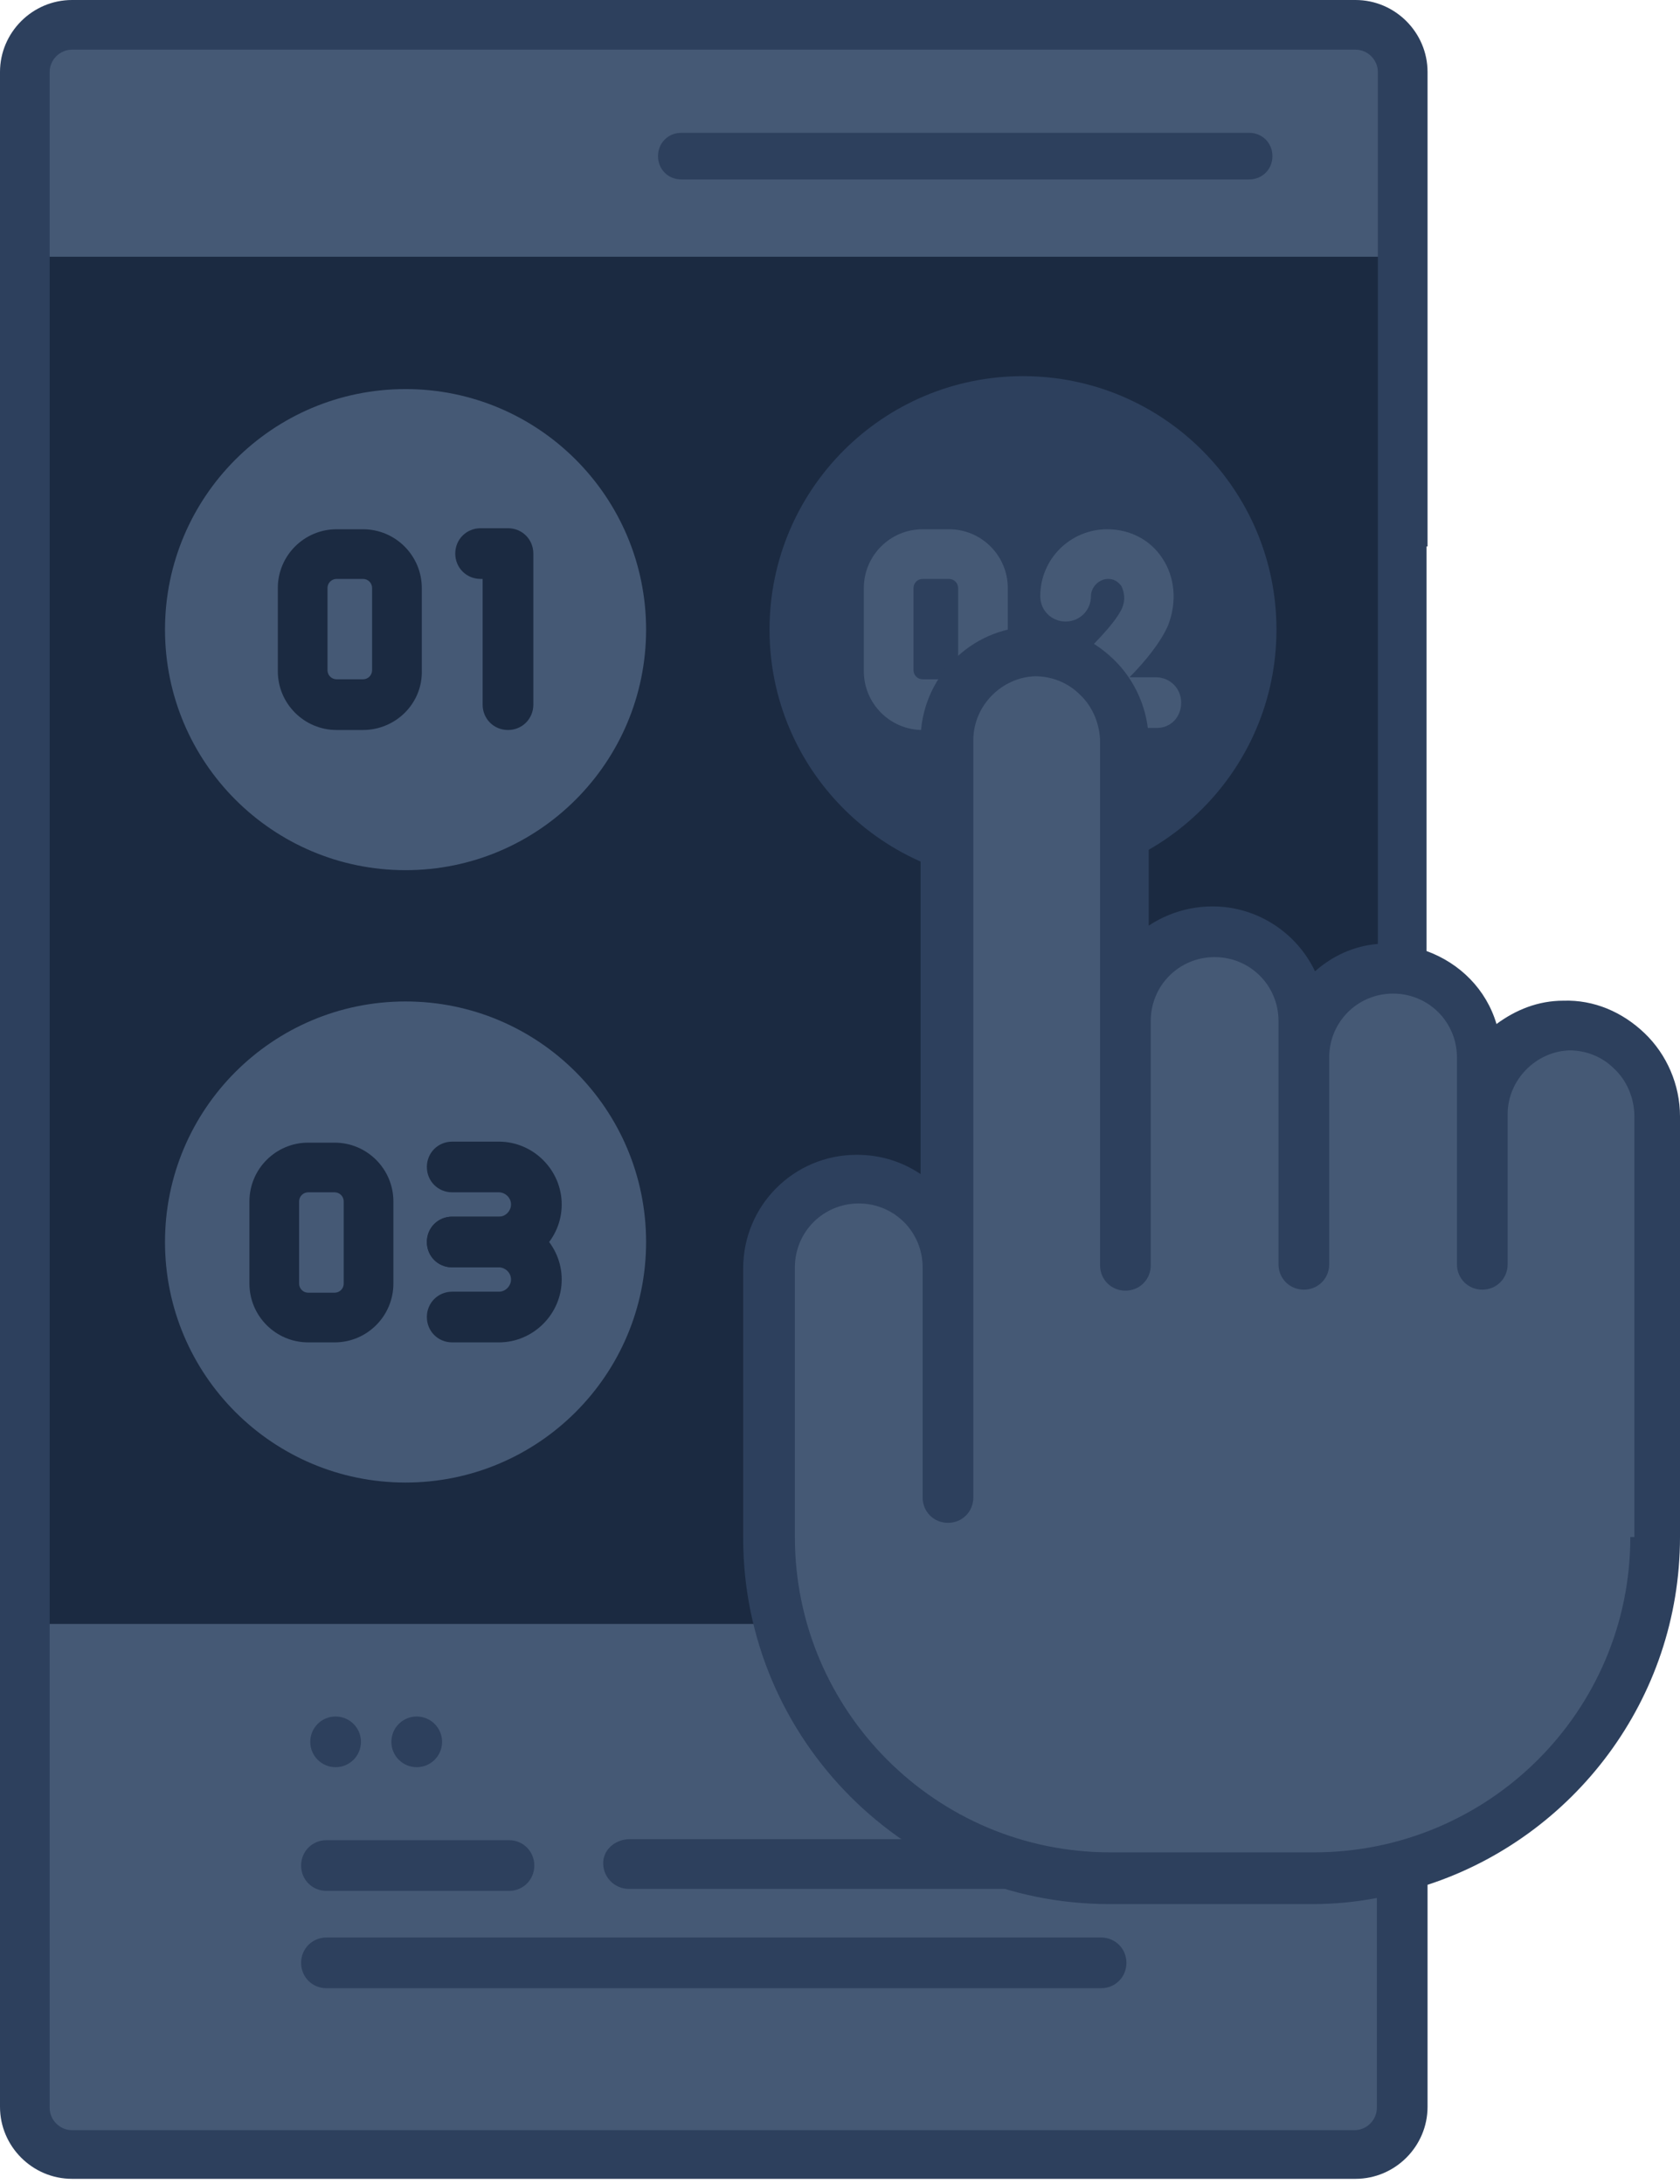 <svg width="130" height="169" viewBox="0 0 130 169" fill="none" xmlns="http://www.w3.org/2000/svg">
<path d="M108.582 5.57V163.029C108.582 165.069 106.934 166.717 104.894 166.717H5.57C3.53 166.717 1.883 165.069 1.883 163.029V5.57C1.883 3.53 3.53 1.883 5.57 1.883H104.894C106.934 1.961 108.582 3.609 108.582 5.57Z" fill="#1B2A41"/>
<path d="M108.582 124.665V163.03C108.582 165.069 106.934 166.717 104.894 166.717H5.57C3.53 166.717 1.883 165.069 1.883 163.03V124.665H108.582Z" fill="#455975" stroke="#1B2A41" stroke-width="2" stroke-miterlimit="10"/>
<path d="M87.163 151.889C87.163 152.987 86.3 153.85 85.202 153.85H25.262C24.164 153.85 23.301 152.987 23.301 151.889C23.301 150.79 24.164 149.927 25.262 149.927H85.202C86.3 149.927 87.163 150.79 87.163 151.889Z" fill="#2D405D"/>
<path d="M39.384 142.396H25.262C24.164 142.396 23.301 143.259 23.301 144.357C23.301 145.456 24.164 146.319 25.262 146.319H39.384C40.482 146.319 41.345 145.456 41.345 144.357C41.345 143.259 40.482 142.396 39.384 142.396Z" fill="#2D405D"/>
<path d="M80.024 144.279C80.024 144.828 79.788 145.299 79.475 145.613C79.082 146.005 78.612 146.162 78.062 146.162H48.642C47.543 146.162 46.602 145.22 46.68 144.043C46.759 143.023 47.7 142.317 48.72 142.317H78.062C79.161 142.396 80.024 143.259 80.024 144.279Z" fill="#2D405D"/>
<path d="M32.246 136.747C33.33 136.747 34.208 135.869 34.208 134.786C34.208 133.702 33.33 132.824 32.246 132.824C31.163 132.824 30.285 133.702 30.285 134.786C30.285 135.869 31.163 136.747 32.246 136.747Z" fill="#2D405D"/>
<path d="M25.969 136.747C27.052 136.747 27.931 135.869 27.931 134.786C27.931 133.702 27.052 132.824 25.969 132.824C24.886 132.824 24.008 133.702 24.008 134.786C24.008 135.869 24.886 136.747 25.969 136.747Z" fill="#2D405D"/>
<path d="M108.582 20.869V5.57C108.582 3.53 106.934 1.883 104.894 1.883H5.57C3.53 1.883 1.883 3.53 1.883 5.57V20.869H108.582Z" fill="#455975" stroke="#1B2A41" stroke-width="2" stroke-miterlimit="10"/>
<path d="M96.657 13.886H52.722C51.703 13.886 50.918 13.102 50.918 12.082C50.918 11.062 51.703 10.278 52.722 10.278H96.657C97.677 10.278 98.462 11.062 98.462 12.082C98.462 13.102 97.677 13.886 96.657 13.886Z" fill="#2D405D"/>
<path d="M79.161 68.335C89.993 68.335 98.774 59.553 98.774 48.721C98.774 37.888 89.993 29.107 79.161 29.107C68.328 29.107 59.547 37.888 59.547 48.721C59.547 59.553 68.328 68.335 79.161 68.335Z" fill="#2D405D"/>
<path d="M73.434 56.488H71.394C68.884 56.488 66.844 54.448 66.844 51.937V45.504C66.844 42.993 68.884 40.954 71.394 40.954H73.434C75.945 40.954 77.984 42.993 77.984 45.504V51.859C78.063 54.448 75.945 56.488 73.434 56.488ZM71.394 44.798C71.002 44.798 70.688 45.112 70.688 45.504V51.859C70.688 52.251 71.002 52.565 71.394 52.565H73.434C73.826 52.565 74.14 52.251 74.14 51.859V45.504C74.14 45.112 73.826 44.798 73.434 44.798H71.394Z" fill="#455975"/>
<path d="M89.518 56.331H82.457C81.673 56.331 80.888 55.782 80.653 54.997C80.418 54.212 80.653 53.349 81.281 52.879C83.242 51.31 86.302 48.407 86.851 46.995C87.086 46.446 87.008 45.818 86.772 45.347C86.537 45.033 86.223 44.798 85.753 44.798C85.046 44.798 84.419 45.425 84.419 46.132C84.419 47.23 83.556 48.093 82.457 48.093C81.359 48.093 80.496 47.23 80.496 46.132C80.496 43.229 82.85 40.954 85.674 40.954C87.4 40.954 88.969 41.738 89.911 43.15C90.931 44.641 91.088 46.602 90.381 48.407C89.832 49.662 88.655 51.153 87.4 52.408H89.44C90.538 52.408 91.401 53.271 91.401 54.369C91.401 55.468 90.617 56.331 89.518 56.331Z" fill="#455975"/>
<path d="M31.381 115.721C42.214 115.721 50.995 106.94 50.995 96.107C50.995 85.275 42.214 76.494 31.381 76.494C20.549 76.494 11.768 85.275 11.768 96.107C11.768 106.94 20.549 115.721 31.381 115.721Z" fill="#455975" stroke="#1B2A41" stroke-width="2" stroke-miterlimit="10"/>
<path d="M25.891 103.875H23.851C21.341 103.875 19.301 101.835 19.301 99.324V92.97C19.301 90.459 21.341 88.419 23.851 88.419H25.891C28.402 88.419 30.441 90.459 30.441 92.97V99.324C30.441 101.835 28.402 103.875 25.891 103.875ZM23.851 92.263C23.459 92.263 23.145 92.577 23.145 92.97V99.324C23.145 99.717 23.459 100.031 23.851 100.031H25.891C26.283 100.031 26.597 99.717 26.597 99.324V92.97C26.597 92.577 26.283 92.263 25.891 92.263H23.851Z" fill="#1B2A41"/>
<path d="M38.602 98.069H34.993C33.894 98.069 33.031 97.206 33.031 96.108C33.031 95.009 33.894 94.146 34.993 94.146H38.602C39.151 94.146 39.543 93.675 39.543 93.205C39.543 92.656 39.072 92.263 38.602 92.263H34.993C33.894 92.263 33.031 91.4 33.031 90.302C33.031 89.204 33.894 88.341 34.993 88.341H38.602C41.269 88.341 43.466 90.537 43.466 93.205C43.466 95.872 41.269 98.069 38.602 98.069Z" fill="#1B2A41"/>
<path d="M38.602 103.875H34.993C33.894 103.875 33.031 103.012 33.031 101.913C33.031 100.815 33.894 99.952 34.993 99.952H38.602C39.151 99.952 39.543 99.481 39.543 99.01C39.543 98.461 39.072 98.069 38.602 98.069H34.993C33.894 98.069 33.031 97.206 33.031 96.108C33.031 95.009 33.894 94.146 34.993 94.146H38.602C41.269 94.146 43.466 96.343 43.466 99.01C43.466 101.678 41.269 103.875 38.602 103.875Z" fill="#1B2A41"/>
<path d="M31.381 68.335C42.214 68.335 50.995 59.553 50.995 48.721C50.995 37.888 42.214 29.107 31.381 29.107C20.549 29.107 11.768 37.888 11.768 48.721C11.768 59.553 20.549 68.335 31.381 68.335Z" fill="#455975" stroke="#1B2A41" stroke-width="2" stroke-miterlimit="10"/>
<path d="M28.088 56.488H26.048C23.538 56.488 21.498 54.448 21.498 51.937V45.504C21.498 42.993 23.538 40.954 26.048 40.954H28.088C30.599 40.954 32.639 42.993 32.639 45.504V51.859C32.717 54.448 30.599 56.488 28.088 56.488ZM26.048 44.798C25.656 44.798 25.342 45.112 25.342 45.504V51.859C25.342 52.251 25.656 52.565 26.048 52.565H28.088C28.48 52.565 28.794 52.251 28.794 51.859V45.504C28.794 45.112 28.48 44.798 28.088 44.798H26.048Z" fill="#1B2A41"/>
<path d="M39.308 56.488C38.21 56.488 37.347 55.624 37.347 54.526V44.798H37.19C36.092 44.798 35.228 43.935 35.228 42.836C35.228 41.738 36.092 40.875 37.19 40.875H39.308C40.407 40.875 41.27 41.738 41.27 42.836V54.526C41.27 55.624 40.407 56.488 39.308 56.488Z" fill="#1B2A41"/>
<path d="M121.055 79.396C117.368 79.475 114.308 82.535 114.308 86.222V81.829C114.308 78.063 111.248 75.003 107.483 75.003C103.717 75.003 100.657 78.063 100.657 81.829V79.004C100.657 75.238 97.597 72.179 93.831 72.179C90.066 72.179 87.006 75.238 87.006 79.004V57.429C87.006 53.585 83.868 50.29 80.023 50.368C76.336 50.447 73.276 53.506 73.276 57.194V98.069C73.276 94.303 70.216 91.243 66.451 91.243C62.685 91.243 59.625 94.303 59.625 98.069V118.938C59.625 133.53 71.472 145.299 85.986 145.299H101.755C116.348 145.299 128.116 133.452 128.116 118.938V86.379C128.116 82.535 124.9 79.318 121.055 79.396Z" fill="#455975"/>
<path d="M106.62 54.134V73.042C104.737 73.199 103.09 73.983 101.756 75.16C100.344 72.179 97.284 70.139 93.832 70.139C92.028 70.139 90.302 70.688 88.89 71.629V57.429C88.89 54.997 87.87 52.643 86.144 50.996C84.418 49.348 82.221 48.407 79.867 48.485C75.082 48.564 71.237 52.486 71.237 57.272V90.851C69.825 89.909 68.177 89.36 66.294 89.36C61.43 89.36 57.508 93.283 57.508 98.147V119.016C57.508 134.629 70.217 147.339 85.83 147.339H101.599C103.247 147.339 104.894 147.182 106.542 146.868V163.108C106.542 164.049 105.757 164.834 104.816 164.834H30.284H10.748H5.57C4.629 164.834 3.844 164.049 3.844 163.108V5.57C3.844 4.629 4.629 3.844 5.57 3.844H104.894C105.836 3.844 106.62 4.629 106.62 5.57V42.287V54.134ZM110.465 42.287V5.57C110.465 2.511 107.954 0 104.894 0H5.57C2.511 0 0 2.511 0 5.57V163.03C0 166.089 2.511 168.6 5.57 168.6H29.578H104.894C107.954 168.6 110.465 166.089 110.465 163.03V145.848C121.762 142.161 130 131.491 130 118.938V86.379C130 83.947 128.98 81.593 127.254 79.946C125.528 78.298 123.331 77.357 120.978 77.435C119.016 77.435 117.29 78.141 115.8 79.24C115.015 76.572 112.975 74.532 110.386 73.591V54.134V42.287H110.465ZM126.156 118.938C126.156 132.432 115.172 143.337 101.678 143.337H85.908C72.414 143.337 61.509 132.354 61.509 118.938V98.069C61.509 95.323 63.706 93.126 66.451 93.126C69.197 93.126 71.394 95.323 71.394 98.069V115.878C71.394 116.976 72.257 117.839 73.356 117.839C74.454 117.839 75.317 116.976 75.317 115.878V98.069V57.272C75.317 54.605 77.514 52.408 80.103 52.33C81.358 52.33 82.613 52.8 83.555 53.742C84.575 54.683 85.124 56.095 85.124 57.429V79.004V97.912C85.124 99.01 85.987 99.873 87.085 99.873C88.183 99.873 89.046 99.01 89.046 97.912V79.004C89.046 76.258 91.243 74.062 93.989 74.062C96.735 74.062 98.932 76.258 98.932 79.004V81.829V97.833C98.932 98.932 99.795 99.795 100.893 99.795C101.992 99.795 102.855 98.932 102.855 97.833V81.829C102.855 79.083 105.051 76.886 107.797 76.886C110.543 76.886 112.74 79.083 112.74 81.829V86.222V97.833C112.74 98.932 113.603 99.795 114.701 99.795C115.8 99.795 116.663 98.932 116.663 97.833V86.222C116.663 83.555 118.859 81.358 121.448 81.279C122.704 81.279 123.959 81.75 124.9 82.692C125.92 83.633 126.47 85.045 126.47 86.379V118.938H126.156Z" fill="#2D405D"/>
</svg>
